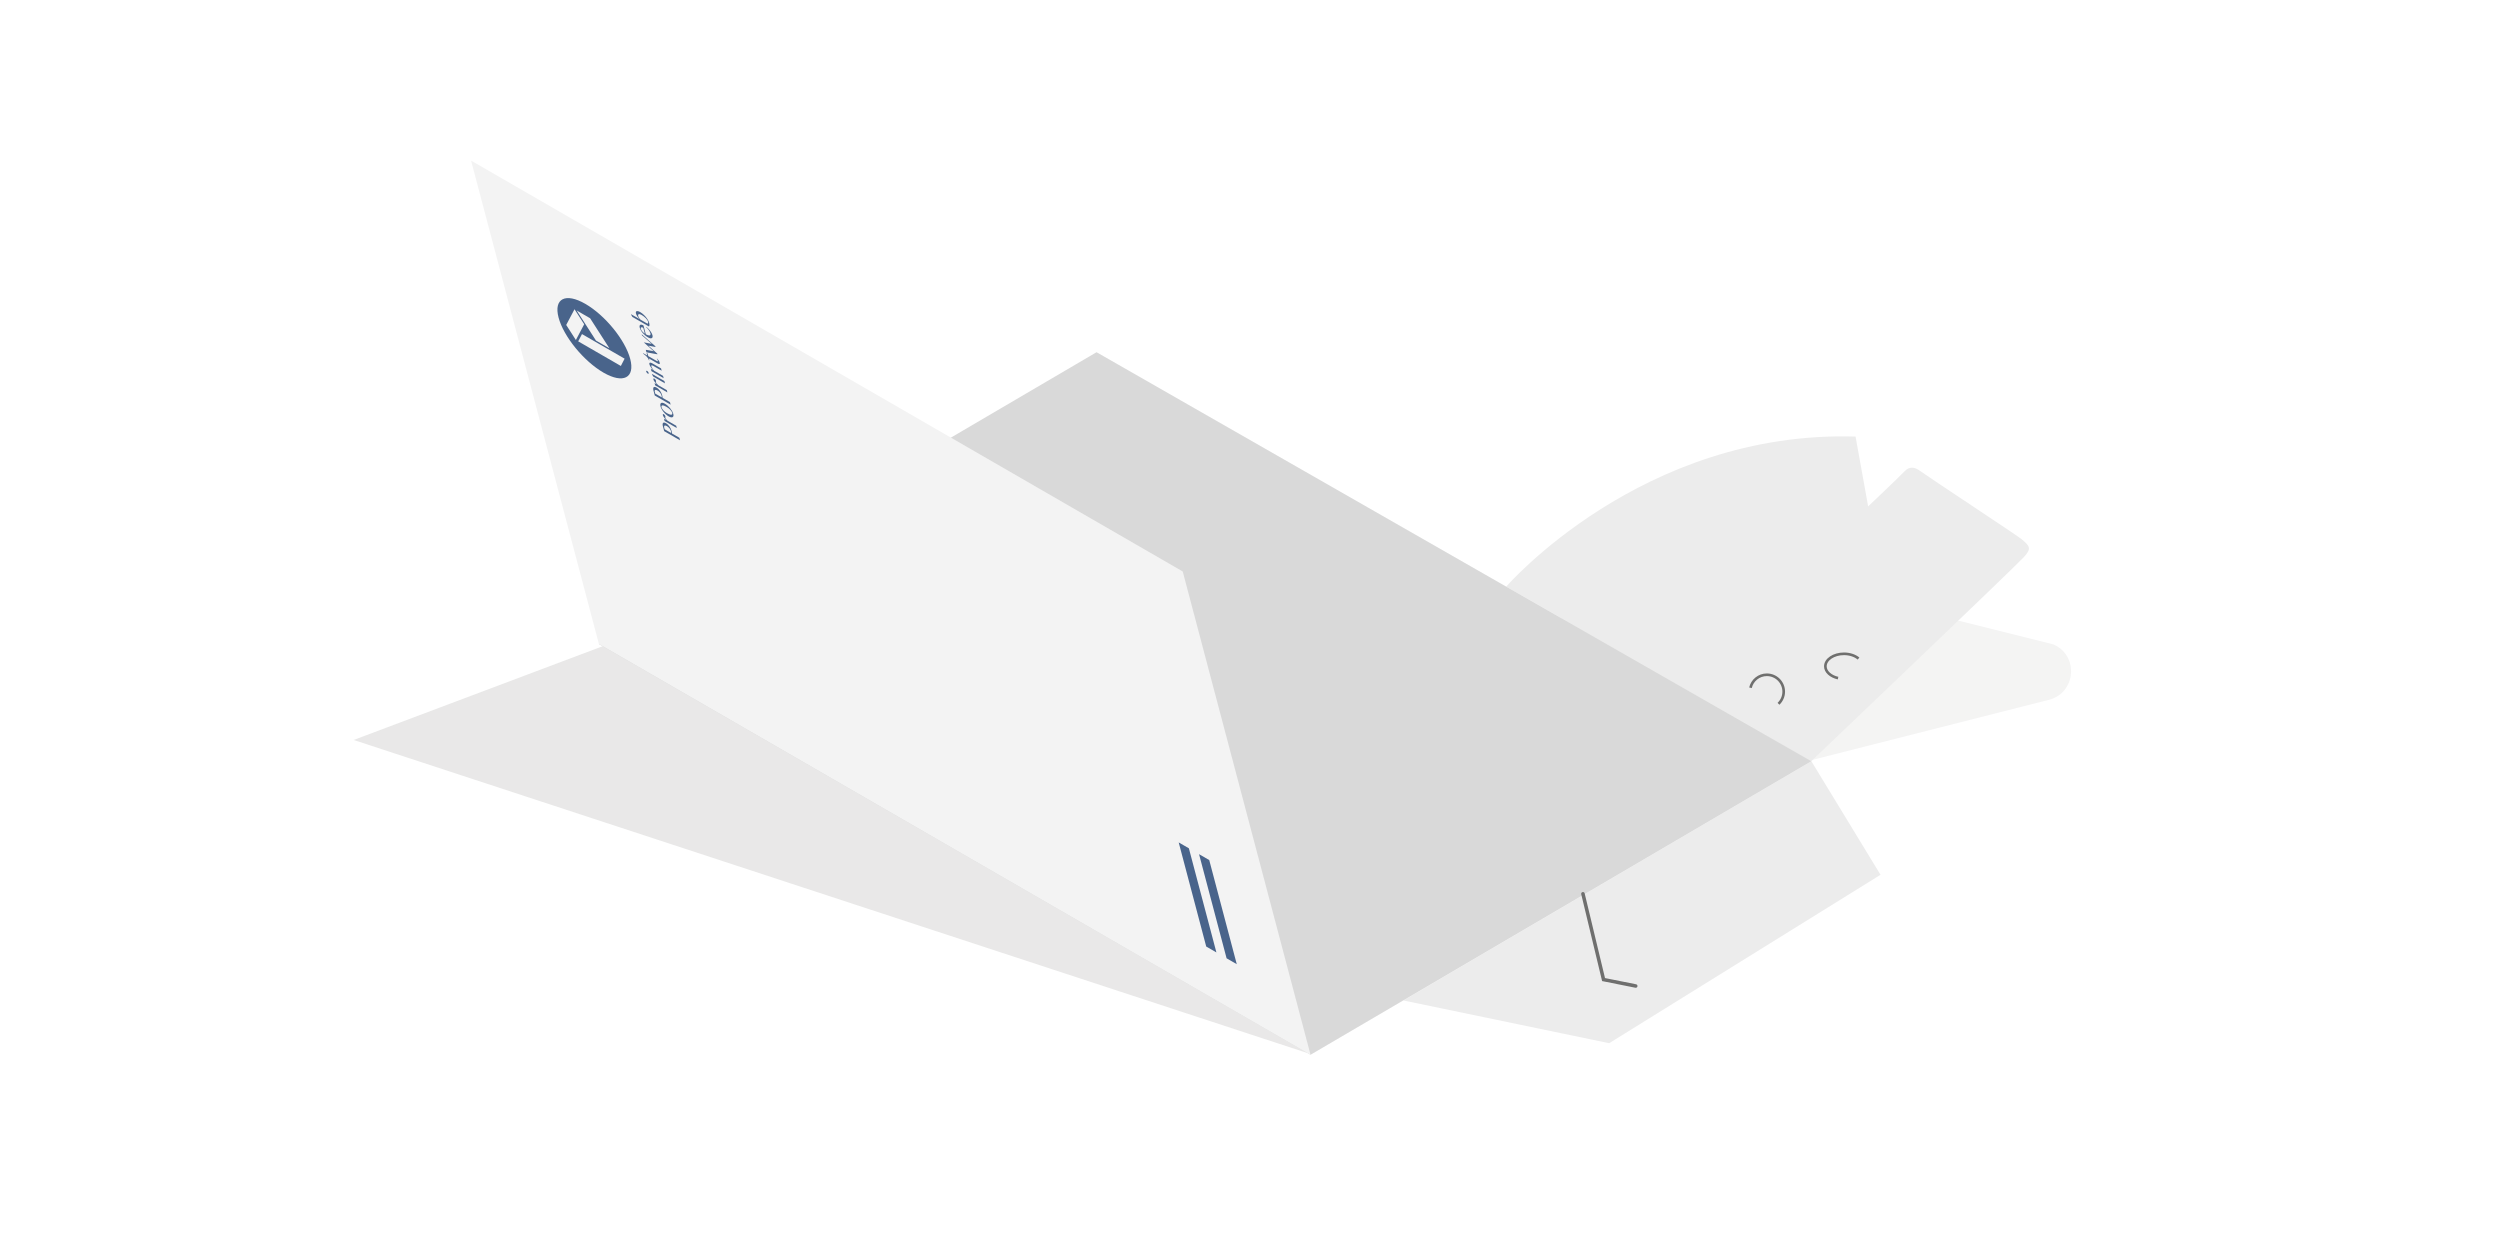 <?xml version="1.0" encoding="UTF-8"?>
<svg id="off" xmlns="http://www.w3.org/2000/svg" xmlns:xlink="http://www.w3.org/1999/xlink" viewBox="0 0 283.465 141.732">
  <defs>
    <style>
      .cls-1 {
        fill: #f3f3f3;
      }

      .cls-2 {
        fill: #ececec;
      }

      .cls-3 {
        fill: #c7c6c5;
      }

      .cls-4 {
        fill: #d9d9d9;
      }

      .cls-5 {
        fill: #49648b;
      }

      .cls-6 {
        filter: url(#AI_DesenfoqueGaussiano_4-2);
        opacity: .2;
      }

      .cls-7 {
        stroke-linecap: round;
        stroke-width: .4px;
      }

      .cls-7, .cls-8 {
        fill: none;
        stroke: #6f6f6e;
        stroke-miterlimit: 10;
      }

      .cls-8 {
        stroke-width: .3px;
      }

      .cls-9 {
        filter: url(#AI_DesenfoqueGaussiano_4);
        opacity: .4;
      }
    </style>
    <filter id="AI_DesenfoqueGaussiano_4">
      <feGaussianBlur stdDeviation="4"/>
    </filter>
    <filter id="AI_DesenfoqueGaussiano_4-2" data-name="AI_DesenfoqueGaussiano_4">
      <feGaussianBlur stdDeviation="4"/>
    </filter>
  </defs>
  <g class="cls-9">
    <polygon class="cls-3" points="148.246 119.404 79.935 68.904 40.1 83.903 148.246 119.404"/>
  </g>
  <g class="cls-6">
    <path class="cls-3" d="M198.478,87.943l33.853-8.597c3.081-.797,3.397-5.047,.468-6.29l-34.321-8.577-29.757,7.772,29.757,15.692Z"/>
  </g>
  <g>
    <path class="cls-2" d="M229.169,61.097c-.57-.456-10.771-7.19-11.355-7.628-.584-.439-1.216-.72-1.898,0-.767,.807-4.095,3.948-4.095,3.948l-1.426-7.916c-24.25-.738-39.611,17.014-39.611,17.014l34.577,19.804s22.822-21.759,24.088-23.122c.909-.98,.769-1.26-.28-2.1"/>
    <polygon class="cls-2" points="205.384 86.314 159.127 113.439 182.458 118.285 213.225 99.188 205.384 86.314"/>
    <g>
      <polyline class="cls-4" points="124.333 39.936 67.903 73.027 148.594 119.597 205.384 86.314 124.333 39.936"/>
      <g>
        <path class="cls-1" d="M134.103,64.796L53.413,18.21l14.492,54.801,80.69,46.586-14.492-54.801"/>
        <g>
          <path class="cls-5" d="M65.562,38.705l.427-.826,4.833,2.79-.427,.826-4.833-2.79m-.265-.153l-1.097-1.706,.941-1.783,1.097,1.706-.941,1.783m2.277,.061l-2.189-3.409,1.524,.88,2.189,3.409-1.524-.88m-1.208-4.161c-2.244-1.296-3.604-.603-3.034,1.552s2.852,4.951,5.096,6.247c2.239,1.293,3.599,.6,3.029-1.556s-2.852-4.951-5.091-6.243"/>
          <path class="cls-5" d="M75.365,48.673l-.055-.208c-.013-.051-.016-.096-.009-.134l.047-.076,.106-.008c.042,.007,.093,.028,.156,.064l.15,.108,.139,.136,.11,.163c.028,.055,.053,.117,.069,.178l.02,.111,.002,.091-.736-.425m.142-.685c-.079-.046-.149-.073-.204-.074-.055-.006-.096,.009-.122,.046-.033,.028-.046,.081-.047,.145-.005,.066,.006,.141,.03,.233l.145,.549,1.8,1.039-.077-.29-.831-.48-.007-.06-.011-.075-.02-.094-.026-.097c-.017-.066-.042-.14-.08-.219-.04-.083-.083-.16-.138-.235-.052-.077-.116-.149-.183-.218-.072-.067-.144-.122-.229-.171"/>
          <polyline class="cls-5" points="75.269 46.967 75.209 46.945 75.168 46.961 75.149 47.005 75.16 47.081 75.208 47.194 75.298 47.333 75.418 47.479 75.545 47.622 75.286 47.472 75.356 47.736 76.742 48.537 76.672 48.273 75.709 47.717 75.611 47.617 75.527 47.521 75.472 47.446 75.441 47.381 75.437 47.331 75.447 47.303 75.455 47.264 75.447 47.199 75.38 47.066 75.269 46.967"/>
          <path class="cls-5" d="M75.612,46.842c-.069-.04-.135-.087-.203-.138-.069-.057-.129-.113-.184-.171l-.135-.173-.076-.152c-.023-.086-.022-.15,0-.185,.021-.04,.062-.055,.115-.059,.054,.001,.127,.021,.206,.05,.086,.037,.175,.084,.275,.142,.069,.04,.139,.085,.208,.142,.068,.052,.127,.108,.183,.166l.141,.176c.039,.061,.067,.116,.08,.167,.02,.076,.015,.125-.007,.16-.021,.04-.062,.055-.115,.059-.059-.004-.125-.016-.21-.048-.085-.032-.177-.076-.278-.135m-.224-1.069c-.095-.055-.175-.084-.251-.102-.075-.013-.131-.002-.178,.022-.046,.029-.075,.073-.084,.141-.014,.065-.006,.147,.021,.249s.068,.207,.134,.318c.06,.108,.132,.21,.211,.307,.086,.106,.178,.197,.277,.285,.099,.088,.2,.163,.301,.221s.185,.09,.26,.103c.075,.013,.137,.01,.183-.019,.047-.024,.082-.065,.096-.13s.005-.152-.022-.254-.072-.205-.132-.313c-.065-.111-.137-.213-.223-.318-.085-.101-.178-.197-.282-.288-.098-.082-.204-.161-.31-.222"/>
          <path class="cls-5" d="M74.297,44.631l-.054-.203c-.015-.056-.018-.101-.009-.134l.047-.076,.106-.008c.042,.007,.093,.028,.156,.064l.148,.103,.141,.141,.11,.163c.028,.055,.053,.117,.069,.178l.019,.106,.002,.091-.736-.425m.142-.685c-.079-.046-.148-.068-.204-.074-.054-.001-.095,.014-.122,.046-.032,.034-.046,.081-.045,.15-.006,.061,.006,.141,.03,.233l.144,.544,1.8,1.039-.077-.29-.831-.48-.006-.055-.012-.08-.02-.094-.024-.092c-.019-.071-.043-.145-.082-.224-.039-.078-.081-.155-.138-.235-.051-.072-.116-.149-.182-.213-.073-.072-.146-.127-.23-.176"/>
          <polyline class="cls-5" points="74.201 42.93 74.142 42.909 74.099 42.919 74.08 42.964 74.091 43.039 74.14 43.158 74.229 43.291 74.349 43.438 74.477 43.585 74.218 43.435 74.287 43.695 75.673 44.495 75.605 44.236 74.642 43.68 74.542 43.575 74.458 43.479 74.403 43.404 74.373 43.344 74.369 43.294 74.378 43.261 74.387 43.227 74.379 43.162 74.311 43.024 74.201 42.93"/>
          <path class="cls-5" d="M75.332,43.204l-1.413-.816,.02,.076,.129,.234,1.334,.77-.07-.264m-1.964-1.151l-.049-.015-.034,.006-.018,.033,.004,.05,.027,.067,.044,.064,.052,.06,.056,.041,.05,.02,.038-.008,.014-.03-.006-.055-.025-.062-.04-.066-.056-.058-.057-.046"/>
          <path class="cls-5" d="M74.953,41.77l-.995-.575c-.058-.034-.11-.059-.157-.069l-.114-.005-.062,.055,.003,.114c.023,.086,.068,.19,.139,.304s.161,.235,.278,.371l-.254-.147,.07,.264,1.387,.801-.07-.264-1.027-.593-.109-.14-.089-.133-.063-.118-.04-.101c-.016-.061-.008-.1,.028-.113,.038-.008,.102,.011,.197,.066l.947,.547-.07-.264"/>
          <path class="cls-5" d="M74.505,40.655l-.026,.037,.07,.097,.043,.094,.004,.05-.02,.027-.04,.003-.056-.023-.974-.562-.078-.295-.116-.067,.078,.295-.471-.272,.02,.076c.073,.055,.146,.11,.208,.159,.068,.052,.133,.111,.188,.169l.142,.181c.04,.066,.072,.136,.091,.207l.069,.04-.06-.229,.974,.562,.128,.061,.088,.012,.047-.042-.01-.105c-.023-.086-.058-.167-.111-.249-.052-.077-.117-.154-.19-.226"/>
          <polyline class="cls-5" points="72.755 37.904 72.789 38.031 73.898 38.986 72.997 38.819 74.12 39.825 73.221 39.663 73.296 39.948 74.544 40.173 74.522 40.091 73.512 39.19 74.325 39.344 74.301 39.253 72.755 37.904"/>
          <path class="cls-5" d="M73.113,37.83l-.158-.121-.135-.138-.1-.139-.063-.135-.003-.114,.045-.069,.098-.004,.141,.06,.175,.661m.184-.764l-.017,.055,.143,.134,.141,.176c.043,.059,.077,.122,.112,.185,.035,.063,.06,.125,.076,.186,.017,.066,.012,.115-.003,.158-.017,.038-.046,.064-.093,.071-.047,.007-.107,.003-.181-.023-.073-.02-.155-.059-.25-.114l-.262-.991c-.079-.046-.149-.073-.212-.088-.061-.009-.114-.005-.153,.015-.039,.02-.064,.062-.077,.115-.013,.053-.007,.125,.016,.211,.027,.102,.066,.197,.129,.303,.059,.103,.129,.199,.214,.3,.084,.096,.179,.185,.278,.273,.103,.086,.213,.162,.324,.226,.09,.052,.175,.084,.246,.099,.07,.01,.132,.007,.174-.02,.049-.019,.078-.063,.089-.121,.016-.06,.009-.137-.014-.224-.019-.071-.047-.143-.091-.225-.051-.09-.098-.169-.161-.252-.062-.083-.129-.165-.203-.242s-.147-.15-.225-.208"/>
          <path class="cls-5" d="M72.615,36.238l-.085-.101-.073-.107-.061-.113-.035-.098c-.015-.056-.018-.101-.003-.131l.072-.066c.033-.011,.079-.006,.137,.01,.053,.013,.114,.04,.182,.08,.09,.052,.177,.111,.257,.174,.085,.066,.155,.128,.223,.197,.062,.066,.117,.136,.162,.206,.045,.069,.076,.134,.092,.195l.011,.093-.012,.058-.03,.039-.033,.028-.805-.465m-.028-.852c-.085-.049-.161-.085-.227-.097-.067-.017-.121-.018-.168-.006s-.074,.044-.088,.091c-.014,.048-.011,.11,.009,.186l.056,.144,.097,.164,.12,.164,.134,.151-.969-.559,.02,.076,.129,.234,1.879,1.085c.041-.032,.063-.084,.065-.161,.004-.071-.01-.157-.036-.253-.019-.071-.047-.143-.079-.214-.039-.078-.08-.15-.132-.227s-.108-.153-.167-.226c-.065-.076-.127-.142-.199-.21-.068-.069-.143-.134-.216-.189-.074-.06-.15-.108-.229-.154"/>
          <polyline class="cls-5" points="134.802 96.186 133.647 95.519 136.769 107.325 137.923 107.991 134.802 96.186"/>
          <polyline class="cls-5" points="137.11 97.519 135.956 96.852 139.078 108.658 140.232 109.324 137.11 97.519"/>
        </g>
      </g>
    </g>
    <polyline class="cls-7" points="179.484 101.344 181.821 111.07 185.468 111.8"/>
    <path class="cls-8" d="M210.732,74.672c-.387-.326-.977-.539-1.647-.539-1.168,0-2.114,.635-2.114,1.418,0,.624,.605,1.148,1.44,1.338"/>
    <path class="cls-8" d="M201.656,79.801c.364-.348,.592-.836,.592-1.379,0-1.057-.857-1.913-1.913-1.913-.905,0-1.658,.63-1.857,1.474"/>
  </g>
</svg>